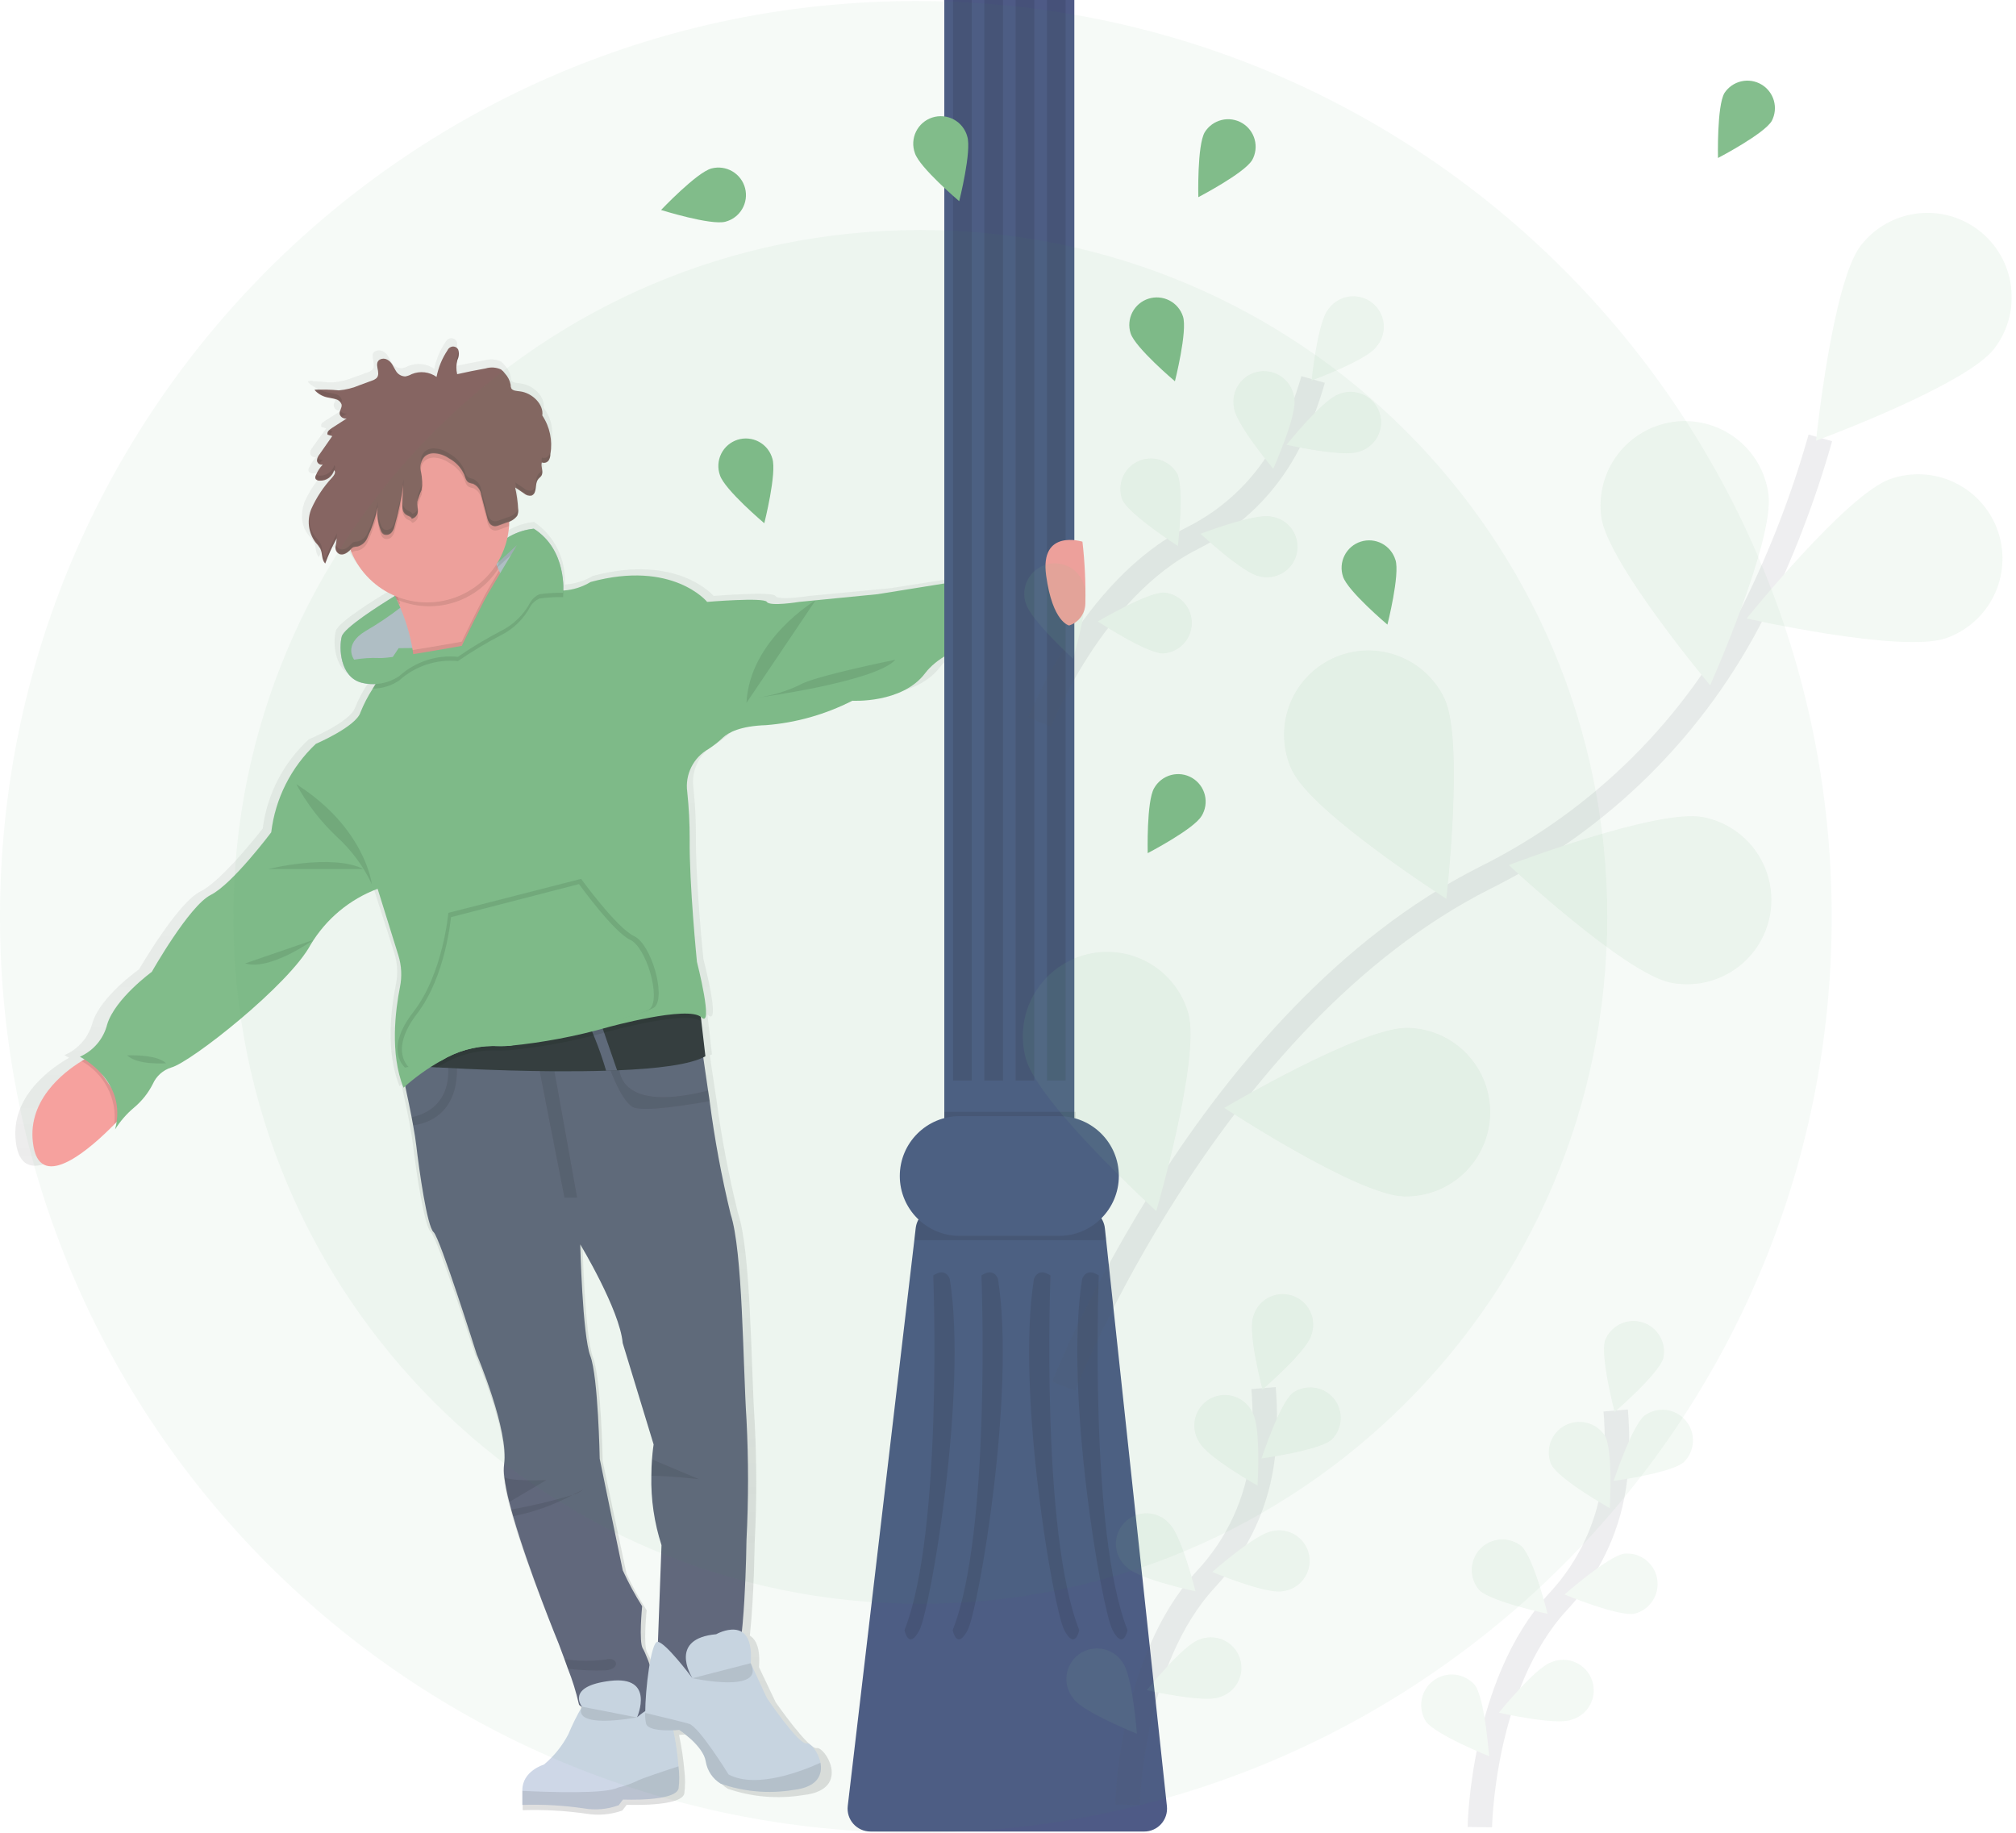 <svg width="165" height="150" viewBox="0 0 165 150" fill="none" xmlns="http://www.w3.org/2000/svg">
<g clip-path="url(#clip0_102_10)">
<path d="M83.101 46.541L72.859 48.141L67.611 48.641L66.211 48.775C66.211 48.775 63.711 49.175 63.468 48.775C63.225 48.375 58.409 48.775 58.409 48.775C58.409 48.775 55.483 45.288 48.532 47.13C47.83 47.546 47.039 47.788 46.225 47.838C46.224 47.824 46.224 47.81 46.225 47.796C46.28 46.804 46.078 45.815 45.637 44.925C45.197 44.035 44.533 43.274 43.711 42.717C43.017 42.788 42.343 42.995 41.729 43.324L41.673 43.355L41.511 43.455L41.49 43.479C41.562 43.163 41.61 42.841 41.636 42.518C41.633 42.396 41.638 42.275 41.65 42.154C41.93 42.076 42.175 41.904 42.344 41.668C42.413 41.528 42.443 41.372 42.431 41.216V41.047C42.43 41.035 42.43 41.023 42.431 41.011V41.022C42.39 40.453 42.307 39.888 42.181 39.331L42.935 39.831C43.019 39.904 43.119 39.958 43.227 39.989C43.334 40.02 43.447 40.027 43.558 40.01C43.627 39.985 43.689 39.945 43.74 39.892C43.791 39.839 43.828 39.775 43.85 39.705C43.984 39.34 43.886 38.905 44.174 38.605C44.241 38.534 44.326 38.476 44.384 38.405C44.462 38.303 44.5 38.175 44.49 38.046C44.49 37.971 44.485 37.897 44.473 37.823V37.838C44.423 37.65 44.415 37.453 44.45 37.262C44.55 37.301 44.661 37.306 44.764 37.277C44.868 37.247 44.96 37.185 45.026 37.1C45.129 36.938 45.18 36.748 45.172 36.556C45.189 36.232 45.203 35.899 45.195 35.568C45.196 35.562 45.196 35.555 45.195 35.549C45.225 34.762 44.975 33.99 44.49 33.371C44.63 32.471 43.656 31.499 42.568 31.376C42.301 31.347 41.968 31.331 41.853 31.133C41.813 31.038 41.795 30.936 41.801 30.833C41.731 30.483 41.562 30.161 41.315 29.904C41.224 29.78 41.114 29.671 40.991 29.58C40.58 29.393 40.116 29.361 39.684 29.489C38.874 29.632 38.07 29.791 37.27 29.966C37.174 29.579 37.179 29.174 37.287 28.79C37.361 28.598 37.406 28.395 37.421 28.19C37.424 28.125 37.417 28.06 37.4 27.998V28.023C37.389 27.991 37.376 27.96 37.362 27.929C37.323 27.859 37.268 27.799 37.2 27.756C37.133 27.712 37.056 27.686 36.977 27.679C36.873 27.676 36.771 27.703 36.683 27.756C36.594 27.809 36.523 27.886 36.477 27.979C36.019 28.645 35.702 29.397 35.545 30.189C35.24 29.976 34.886 29.843 34.517 29.802C34.147 29.76 33.773 29.811 33.429 29.951C33.255 30.044 33.068 30.109 32.874 30.143C32.712 30.143 32.553 30.101 32.413 30.021C32.273 29.941 32.156 29.826 32.074 29.687C31.853 29.358 31.755 28.966 31.328 28.749C31.232 28.7 31.127 28.675 31.02 28.675C30.913 28.675 30.808 28.7 30.713 28.749C30.663 28.775 30.619 28.811 30.583 28.854C30.548 28.898 30.521 28.948 30.506 29.002C30.507 28.992 30.507 28.983 30.506 28.973C30.503 29 30.503 29.027 30.506 29.054V29.131C30.491 29.502 30.749 29.983 30.456 30.275C30.339 30.373 30.202 30.446 30.056 30.489L29.01 30.864C28.451 31.096 27.861 31.241 27.259 31.295C26.711 31.314 26.159 31.195 25.617 31.207C25.591 31.194 25.567 31.179 25.544 31.162C25.423 31.168 25.303 31.182 25.185 31.204C25.196 31.219 25.209 31.233 25.223 31.246H25.185C25.46 31.552 25.823 31.765 26.225 31.857C26.473 31.919 26.734 31.938 26.975 32.015C27.09 32.039 27.198 32.093 27.288 32.17C27.377 32.247 27.446 32.346 27.487 32.457C27.491 32.634 27.449 32.809 27.364 32.965L27.354 32.95C27.329 33.018 27.317 33.09 27.318 33.163C27.313 33.196 27.313 33.23 27.318 33.263C27.36 33.384 27.445 33.486 27.556 33.549C27.667 33.612 27.798 33.633 27.924 33.607L26.688 34.386C26.596 34.441 26.51 34.505 26.431 34.578L26.396 34.568C26.36 34.602 26.332 34.644 26.314 34.69C26.295 34.736 26.286 34.785 26.288 34.834C26.284 34.872 26.288 34.91 26.302 34.946L26.702 35.059L25.616 36.559C25.549 36.646 25.491 36.74 25.443 36.838L25.432 36.819C25.407 36.88 25.393 36.945 25.393 37.011C25.389 37.044 25.389 37.078 25.393 37.111C25.402 37.165 25.423 37.216 25.454 37.261C25.485 37.306 25.525 37.345 25.572 37.373C25.618 37.401 25.671 37.419 25.725 37.426C25.779 37.433 25.834 37.427 25.887 37.411C25.648 37.65 25.456 37.93 25.32 38.239L25.303 38.228L25.286 38.268C25.259 38.328 25.245 38.394 25.246 38.46C25.238 38.511 25.248 38.562 25.275 38.606C25.323 38.657 25.384 38.696 25.451 38.719C25.518 38.743 25.59 38.749 25.66 38.739C25.927 38.746 26.189 38.665 26.406 38.509C26.622 38.353 26.782 38.13 26.86 37.874C27.037 38.066 26.846 38.295 26.679 38.493C25.965 39.235 25.38 40.091 24.949 41.026C24.823 41.346 24.746 41.683 24.722 42.026V42.078C24.673 42.715 24.874 43.347 25.283 43.839C25.432 43.992 25.566 44.159 25.683 44.339C25.898 44.739 25.775 45.252 26.11 45.591C26.379 44.872 26.706 44.175 27.086 43.507C27.079 43.688 27.052 43.867 27.005 44.041V44.026C27.005 44.072 26.99 44.117 26.986 44.16C26.984 44.193 26.984 44.227 26.986 44.26C26.977 44.376 27.005 44.492 27.066 44.59C27.127 44.689 27.218 44.766 27.326 44.81C27.499 44.841 27.677 44.823 27.841 44.757C28.004 44.692 28.145 44.581 28.249 44.439C28.281 44.52 28.315 44.607 28.349 44.689C29.064 46.28 30.357 47.541 31.966 48.216L31.997 48.279C30.697 49.048 27.683 50.918 27.487 51.635C27.235 52.55 27.325 54.954 29.132 55.445C29.522 55.551 29.927 55.594 30.332 55.572C30.255 55.693 30.18 55.815 30.107 55.936C29.696 56.557 29.346 57.215 29.061 57.903C28.696 59.081 25.282 60.503 25.282 60.503C23.199 62.413 21.86 65 21.503 67.803C21.503 67.803 18.21 72.082 16.382 72.974C14.554 73.866 11.382 79.333 11.382 79.333C11.382 79.333 8.243 81.533 7.577 83.683C7.423 84.275 7.134 84.824 6.734 85.288C6.334 85.751 5.833 86.116 5.27 86.355C5.27 86.355 5.42 86.428 5.655 86.574C5.58 86.614 5.501 86.661 5.412 86.714C3.921 87.605 0.628 90.033 1.356 93.827C2.064 97.479 6.193 93.927 8.199 91.937L8.38 91.756C8.349 91.96 8.306 92.163 8.253 92.363C8.688 91.685 9.228 91.08 9.853 90.571C10.524 90.03 11.075 89.355 11.472 88.589C11.619 88.269 11.832 87.984 12.097 87.752C12.362 87.52 12.673 87.346 13.01 87.243C14.655 86.828 23.01 80.41 24.837 77.081C26.157 74.953 28.152 73.328 30.504 72.466L32.265 77.971C32.533 78.811 32.58 79.707 32.402 80.571C32.017 82.447 31.535 86.071 32.702 88.892C32.702 88.892 32.755 88.842 32.854 88.759C33.016 89.474 33.217 90.414 33.402 91.338C33.447 91.565 33.489 91.791 33.529 92.015C33.646 92.643 33.744 93.233 33.8 93.705C34.043 95.729 34.715 100.363 35.263 100.839C35.811 101.315 38.915 110.939 38.915 110.939C38.915 110.939 41.658 117.239 41.233 120.033C41.194 120.375 41.2 120.72 41.25 121.061C41.344 121.756 41.484 122.444 41.669 123.12C41.722 123.32 41.777 123.531 41.838 123.743C41.888 123.925 41.938 124.112 41.996 124.298C43.325 128.806 45.865 134.832 45.865 134.832C45.865 134.832 46.076 135.38 46.351 136.112C46.442 136.355 46.543 136.625 46.642 136.9C47.029 137.848 47.339 138.826 47.571 139.824C47.571 139.895 47.671 139.974 47.834 140.055C47.398 140.778 47.013 141.531 46.68 142.307C46.161 143.272 45.457 144.125 44.608 144.817C44.608 144.817 42.778 145.336 42.778 146.932V148.15C44.505 148.096 46.234 148.19 47.945 148.433C48.946 148.606 49.974 148.519 50.932 148.18L51.297 147.707C51.297 147.707 55.731 147.899 56.007 146.798C56.088 146.19 56.092 145.575 56.018 144.966C55.934 143.965 55.786 142.97 55.576 141.988C55.868 141.977 56.068 141.957 56.068 141.957C56.068 141.957 58.092 143.265 58.307 144.557C58.372 144.937 58.518 145.299 58.737 145.617C58.955 145.934 59.24 146.201 59.572 146.398C61.545 147.075 63.655 147.254 65.714 146.919C67.829 146.694 68.224 145.619 68.032 144.66C67.856 143.783 67.179 143.007 66.857 143.07C66.188 143.204 63.489 139.325 63.489 139.325L62.118 136.442C62.241 134.904 61.88 134.175 61.372 133.867C61.72 130.625 61.766 126.278 61.766 126.278C61.94 122.972 61.94 119.658 61.766 116.352C61.461 111.652 61.461 102.445 60.42 99.352C59.654 96.267 59.059 93.143 58.639 89.993C58.593 89.701 58.547 89.417 58.505 89.122C58.359 88.175 58.222 87.248 58.095 86.379C58.155 86.35 58.216 86.321 58.27 86.291L57.946 83.439L57.9 83.045C57.911 83.056 57.927 83.064 57.938 83.074C59.038 84.083 57.573 78.497 57.573 78.497C57.573 78.497 56.914 72.073 56.958 68.377C56.962 67.062 56.892 65.749 56.748 64.442C56.655 63.739 56.779 63.025 57.102 62.394C57.425 61.763 57.932 61.245 58.557 60.909C58.993 60.633 59.403 60.317 59.78 59.965C60.243 59.544 61.254 59.004 63.432 58.941C65.973 58.745 68.452 58.057 70.732 56.917C70.732 56.917 74.942 57.155 76.885 54.658C78.828 52.161 83.713 51.569 83.713 51.569L83.101 46.541ZM7.789 88.712L7.249 87.955C7.449 88.192 7.63 88.445 7.789 88.712ZM53.765 119.635C53.734 120.02 53.712 120.471 53.708 120.981C53.664 122.93 53.955 124.872 54.567 126.723L54.262 134.71H54.237C53.98 134.683 53.737 135.498 53.553 136.572C53.4 136.128 53.21 135.698 52.986 135.286C52.621 134.752 52.926 131.786 52.926 131.786C52.309 130.834 51.759 129.84 51.281 128.812C51.162 128.276 49.328 119.598 49.328 119.598C49.328 119.598 49.207 112.824 48.536 111.098C47.865 109.372 47.683 101.884 47.683 101.884C47.683 101.884 51.036 107.291 51.283 110.026L53.903 118.407C53.903 118.407 53.819 118.862 53.765 119.635Z" fill="url(#paint0_linear_102_10)"/>
<path d="M61.096 126.052C61.096 126.052 60.996 135.561 59.996 136.852C58.996 138.143 53.756 136.912 53.756 136.912L54.141 126.461C53.547 124.626 53.266 122.704 53.31 120.775C53.31 120.275 53.335 119.814 53.363 119.443C53.419 118.674 53.496 118.22 53.496 118.22L50.964 109.92C50.728 107.209 47.491 101.846 47.491 101.846C47.491 101.846 47.667 109.264 48.315 110.97C48.963 112.676 49.084 119.39 49.084 119.39C49.084 119.39 50.851 127.99 50.968 128.517C51.431 129.533 51.962 130.516 52.558 131.46C52.558 131.46 52.264 134.403 52.618 134.933C52.972 135.463 54.442 139.585 54.088 140.35C53.734 141.115 47.378 140.05 47.378 139.466C47.153 138.477 46.852 137.508 46.478 136.566L46.197 135.786C45.931 135.057 45.726 134.519 45.726 134.519C45.726 134.519 43.274 128.549 41.991 124.083C41.938 123.891 41.891 123.714 41.837 123.535C41.78 123.324 41.725 123.118 41.675 122.916C41.499 122.246 41.365 121.565 41.275 120.878C41.227 120.541 41.221 120.199 41.258 119.86C41.669 117.092 39.02 110.852 39.02 110.852C39.02 110.852 36.02 101.314 35.487 100.843C34.954 100.372 34.309 95.782 34.074 93.779C34.021 93.31 33.926 92.727 33.812 92.105C33.773 91.884 33.731 91.659 33.689 91.432C33.33 89.577 32.889 87.657 32.889 87.657L39.489 83.3L56.856 81.416C56.856 81.416 57.342 85.14 57.95 89.239C57.992 89.523 58.037 89.815 58.08 90.102C58.483 93.221 59.057 96.315 59.799 99.371C60.799 102.433 60.799 111.557 61.099 116.211C61.266 119.489 61.265 122.774 61.096 126.052Z" fill="#63667E"/>
<path opacity="0.1" d="M44.012 86.858L46.198 98.016H47.236L45.16 86.469L44.012 86.858Z" fill="black"/>
<path opacity="0.1" d="M33.816 92.111C33.778 91.89 33.735 91.665 33.693 91.438C34.71 91.23 37.012 90.385 36.653 86.985H37.358C37.358 86.985 38.026 91.461 33.816 92.111Z" fill="black"/>
<path opacity="0.1" d="M58.087 90.113C56.768 90.356 52.647 91.064 51.787 90.599C50.759 90.04 49.742 87.008 49.742 87.008L50.684 86.86C50.684 86.86 49.853 91.307 57.959 89.253L58.087 90.113Z" fill="black"/>
<path d="M57.734 86.446C56.546 87.136 53.757 87.469 50.511 87.599C50.211 87.61 49.917 87.622 49.611 87.63C44.348 87.792 38.203 87.497 35.754 87.357C35.064 87.319 34.668 87.292 34.668 87.292L36.817 85.806L40.35 84.506L47.781 83.049L57.304 82.783L57.404 83.6L57.734 86.446Z" fill="#33363D"/>
<path d="M50.509 87.607C50.209 87.618 49.915 87.63 49.609 87.638C49.198 86.231 48.68 84.859 48.059 83.532L49.059 83.399L50.509 87.607Z" fill="#63667E"/>
<path d="M10.413 90.884C10.413 90.884 9.998 91.365 9.36 92.017C7.423 93.988 3.434 97.507 2.753 93.89C2.048 90.14 5.229 87.737 6.668 86.851C7.068 86.599 7.342 86.467 7.342 86.467L10.413 90.884Z" fill="#FFA2A2"/>
<path d="M46.089 48.519C46.089 48.519 43.838 47.106 43.417 47.239C42.996 47.372 43.417 49.263 43.417 49.263C42.875 50.299 42.016 51.136 40.966 51.651C39.763 52.282 38.598 52.983 37.477 53.751C36.61 53.666 35.734 53.764 34.907 54.038C34.079 54.311 33.318 54.755 32.672 55.34C32.221 55.644 31.71 55.848 31.173 55.939C30.637 56.031 30.087 56.007 29.56 55.87C27.814 55.384 27.728 53.002 27.97 52.096C28.162 51.385 31.07 49.539 32.326 48.771C32.672 48.56 32.893 48.431 32.893 48.431C32.893 48.431 38.548 48.239 39.824 45.831C40.218 45.085 40.805 44.459 41.524 44.017L41.556 44L41.718 43.9L41.77 43.871C42.365 43.545 43.018 43.341 43.692 43.271C46.45 45.03 46.089 48.519 46.089 48.519Z" fill="#CED7E7"/>
<path opacity="0.1" d="M46.089 48.519C46.089 48.519 43.838 47.106 43.417 47.239C42.996 47.372 43.417 49.263 43.417 49.263C42.875 50.299 42.016 51.136 40.966 51.651C39.763 52.282 38.598 52.983 37.477 53.751C36.61 53.666 35.734 53.764 34.907 54.038C34.079 54.311 33.318 54.755 32.672 55.34C32.221 55.644 31.71 55.848 31.173 55.939C30.637 56.031 30.087 56.007 29.56 55.87C27.814 55.384 27.728 53.002 27.97 52.096C28.162 51.385 31.07 49.539 32.326 48.771C32.672 48.56 32.893 48.431 32.893 48.431C32.893 48.431 38.548 48.239 39.824 45.831C40.218 45.085 40.805 44.459 41.524 44.017L41.556 44L41.718 43.9L41.77 43.871C42.365 43.545 43.018 43.341 43.692 43.271C46.45 45.03 46.089 48.519 46.089 48.519Z" fill="black"/>
<path opacity="0.1" d="M57.4 83.611C56.341 82.611 49.747 84.434 49.747 84.434C47.13 85.176 44.453 85.683 41.747 85.949C41.275 85.98 40.802 85.986 40.33 85.966C38.831 85.98 37.364 86.401 36.086 87.185L35.762 87.377C35.072 87.339 34.676 87.311 34.676 87.311L36.825 85.825L40.358 84.525L47.79 83.068L57.313 82.802L57.4 83.611Z" fill="black"/>
<path opacity="0.1" d="M9.359 92.015C9.47 90.984 9.273 89.943 8.795 89.022C8.316 88.102 7.576 87.344 6.668 86.843C7.068 86.591 7.342 86.459 7.342 86.459L10.419 90.88C10.419 90.88 9.997 91.364 9.359 92.015Z" fill="black"/>
<path d="M82.3 52.051C82.3 52.051 77.589 52.627 75.706 55.111C73.823 57.595 69.759 57.349 69.759 57.349C67.559 58.474 65.159 59.154 62.695 59.349C60.595 59.418 59.618 59.949 59.173 60.362C58.81 60.711 58.415 61.024 57.993 61.298C57.385 61.639 56.893 62.156 56.582 62.78C56.271 63.404 56.154 64.107 56.247 64.798C56.384 66.094 56.451 67.395 56.447 68.698C56.405 72.35 57.041 78.72 57.041 78.72C57.041 78.72 58.454 84.254 57.392 83.254C56.33 82.254 49.741 84.074 49.741 84.074C47.125 84.816 44.447 85.323 41.741 85.59C41.269 85.621 40.796 85.626 40.324 85.605C38.825 85.619 37.358 86.041 36.08 86.826C34.985 87.444 33.961 88.179 33.025 89.019C31.899 86.226 32.368 82.633 32.737 80.776C32.91 79.919 32.865 79.032 32.607 78.197L30.907 72.742C28.619 73.6 26.689 75.207 25.432 77.303C23.665 80.603 15.6 86.959 14.008 87.371C13.68 87.475 13.378 87.646 13.121 87.874C12.864 88.103 12.658 88.383 12.517 88.696C12.139 89.451 11.608 90.12 10.958 90.66C10.356 91.167 9.837 91.766 9.42 92.434C10.481 88.434 6.537 86.486 6.537 86.486C7.086 86.244 7.573 85.88 7.961 85.422C8.348 84.964 8.626 84.423 8.772 83.841C9.42 81.726 12.424 79.541 12.424 79.541C12.424 79.541 15.486 74.125 17.253 73.241C19.02 72.357 22.199 68.12 22.199 68.12C22.531 65.353 23.823 62.791 25.851 60.879C25.851 60.879 29.151 59.466 29.503 58.3C29.777 57.621 30.115 56.969 30.512 56.353C30.962 55.596 31.473 54.79 31.888 54.161C32.303 53.532 32.626 53.048 32.626 53.048L37.912 52.998L38.873 52.988L41.689 47.688C41.689 47.688 42.689 46.688 44.426 47.865C44.925 48.198 45.518 48.362 46.117 48.331C46.904 48.28 47.667 48.04 48.341 47.631C55.054 45.805 57.879 49.261 57.879 49.261C57.879 49.261 62.529 48.867 62.763 49.261C62.997 49.655 65.412 49.261 65.412 49.261L71.83 48.63L81.722 47.042L82.3 52.051Z" fill="#84BE8D"/>
<path d="M43.675 50.284L40.675 55.228C40.675 55.228 32.492 61.176 33.675 56.528C33.865 55.746 33.932 54.938 33.874 54.135C33.858 53.822 33.822 53.508 33.775 53.199C33.561 51.916 33.184 50.667 32.651 49.48C32.592 49.337 32.531 49.201 32.459 49.067C32.367 48.875 32.276 48.682 32.187 48.5C31.808 47.733 31.377 46.992 30.896 46.284C30.896 46.284 39.786 39.043 40.081 43.576C40.145 44.6 40.379 45.607 40.773 46.554L40.842 46.716C41.337 47.834 42.048 48.842 42.935 49.682C43.166 49.901 43.413 50.103 43.675 50.284Z" fill="#FFA2A2"/>
<path d="M31.783 54.877L33.167 58.996L38.797 59.909L42.027 56.356C42.027 56.356 43.882 53.707 43.999 53.648C44.189 52.793 44.326 51.928 44.41 51.057L44.756 49.627L42.578 48.898L39.516 52.223L38.264 52.992L36.874 53.33L32.259 54.676L31.783 54.877Z" fill="#84BE8D"/>
<path opacity="0.1" d="M46.086 48.872C45.435 48.856 44.784 48.895 44.139 48.989C43.842 49.124 43.591 49.342 43.416 49.617C42.874 50.654 42.015 51.49 40.965 52.006C39.762 52.637 38.597 53.338 37.476 54.106C36.609 54.021 35.733 54.118 34.905 54.392C34.077 54.666 33.316 55.109 32.67 55.695C32.026 56.127 31.268 56.359 30.492 56.36C30.942 55.603 31.453 54.798 31.868 54.168C33.768 53.961 37.786 53.224 37.786 53.224L37.892 53.005C38.265 52.236 39.527 49.639 39.992 48.855C40.535 47.94 42.233 45.081 42.292 44.991L40.623 46.517L41.514 44.368L41.546 44.351L41.708 44.251L41.76 44.222C42.355 43.896 43.008 43.692 43.682 43.622C44.442 44.15 45.062 44.856 45.485 45.679C45.909 46.502 46.124 47.416 46.111 48.341C46.112 48.519 46.103 48.697 46.084 48.874L46.086 48.872Z" fill="black"/>
<path opacity="0.1" d="M32.322 48.418L32.758 49.379C32.758 49.379 32.722 49.41 32.645 49.467C32.585 49.325 32.524 49.189 32.453 49.054C32.361 48.862 32.27 48.669 32.18 48.487C32.226 48.46 32.268 48.431 32.31 48.406L32.322 48.418Z" fill="black"/>
<path opacity="0.1" d="M42.94 49.675C42.41 50.354 41.737 50.909 40.968 51.299C39.765 51.929 38.6 52.63 37.48 53.399C36.23 53.275 34.972 53.531 33.87 54.133C33.852 53.82 33.816 53.506 33.77 53.197C35.66 52.905 37.788 52.515 37.788 52.515C37.788 52.515 39.446 49.072 39.995 48.143C40.188 47.831 40.504 47.288 40.844 46.709C41.34 47.827 42.052 48.835 42.94 49.675Z" fill="black"/>
<path d="M46.09 48.519C45.438 48.503 44.786 48.542 44.141 48.636C43.844 48.771 43.593 48.99 43.42 49.267C42.878 50.303 42.019 51.14 40.969 51.655C39.766 52.286 38.601 52.987 37.48 53.755C36.614 53.669 35.739 53.766 34.911 54.038C34.084 54.31 33.323 54.752 32.676 55.335C32.224 55.639 31.714 55.843 31.177 55.934C30.641 56.026 30.091 56.002 29.564 55.865C27.818 55.379 27.732 52.997 27.974 52.091C28.166 51.38 31.074 49.534 32.33 48.766L32.766 49.738C31.857 50.435 30.905 51.073 29.915 51.65C28.037 52.775 28.986 53.989 28.986 53.989C29.662 53.872 30.349 53.827 31.034 53.855C32.006 53.921 37.79 52.862 37.79 52.862C37.79 52.862 39.447 49.417 39.997 48.49C40.547 47.563 42.238 44.716 42.297 44.627L40.628 46.165L41.519 44.016L41.551 43.999L41.713 43.899L41.765 43.87C42.359 43.544 43.013 43.34 43.687 43.27C46.451 45.035 46.09 48.519 46.09 48.519Z" fill="#84BE8D"/>
<path opacity="0.1" d="M40.777 46.552C39.911 47.888 38.6 48.874 37.077 49.334C35.553 49.793 33.915 49.697 32.456 49.062C32.011 48.094 31.489 47.164 30.893 46.281C30.893 46.281 39.783 39.04 40.077 43.573C40.143 44.598 40.38 45.605 40.777 46.552Z" fill="black"/>
<path d="M41.682 42.554C41.682 42.722 41.677 42.889 41.666 43.054C41.54 44.812 40.73 46.451 39.409 47.618C38.088 48.785 36.361 49.387 34.601 49.294C32.841 49.202 31.187 48.422 29.996 47.123C28.804 45.824 28.171 44.109 28.23 42.347C28.29 40.585 29.039 38.917 30.316 37.702C31.593 36.487 33.296 35.821 35.058 35.849C36.821 35.876 38.502 36.593 39.741 37.847C40.98 39.101 41.677 40.791 41.682 42.554Z" fill="#FFA2A2"/>
<path opacity="0.1" d="M24.25 64.179C25.116 65.775 26.23 67.224 27.55 68.47C28.756 69.564 29.736 70.885 30.433 72.356C30.433 72.356 29.901 67.77 24.25 64.179Z" fill="black"/>
<path opacity="0.1" d="M21.951 71.127C21.951 71.127 27.141 69.827 29.751 71.127H21.951Z" fill="black"/>
<path opacity="0.1" d="M20.068 78.847L25.654 76.925C25.654 76.925 22.075 79.485 20.068 78.847Z" fill="black"/>
<path opacity="0.1" d="M10.412 86.373C10.412 86.373 12.826 86.255 13.591 87.021C13.591 87.021 11.237 87.198 10.412 86.373Z" fill="black"/>
<path opacity="0.1" d="M66.75 49.132C66.75 49.132 61.339 52.346 61.096 57.526L66.75 49.132Z" fill="black"/>
<path opacity="0.1" d="M73.288 53.993C73.288 53.993 66.575 55.348 65.457 56.053C64.341 56.586 63.15 56.943 61.926 57.112C61.926 57.112 71.639 55.819 73.288 53.993Z" fill="black"/>
<path opacity="0.1" d="M53.6 82.405C53.114 82.913 47.086 84.342 41.7 85.538C41.211 85.57 40.72 85.576 40.231 85.555C38.678 85.57 37.158 86.004 35.831 86.81C34.205 87.156 33.154 87.377 33.154 87.377C33.154 87.377 31.383 85.977 33.825 82.831C36.267 79.685 36.695 74.71 36.695 74.71L47.56 71.927C47.56 71.927 50.492 75.964 51.895 76.612C53.298 77.26 54.503 81.471 53.6 82.405Z" fill="black"/>
<path d="M53.216 82.546C52.743 83.046 46.933 84.43 41.739 85.593C41.268 85.624 40.795 85.629 40.322 85.608C38.823 85.622 37.356 86.044 36.078 86.829C34.51 87.163 33.494 87.375 33.494 87.375C33.494 87.375 31.787 86.02 34.142 82.954C36.497 79.888 36.909 75.063 36.909 75.063L47.389 72.356C47.389 72.356 50.215 76.278 51.567 76.908C52.919 77.538 54.081 81.642 53.216 82.546Z" fill="#84BE8D"/>
<path opacity="0.1" d="M44.707 121.136L41.681 122.928C41.505 122.258 41.372 121.577 41.281 120.89C41.717 121.258 44.707 121.136 44.707 121.136Z" fill="black"/>
<path opacity="0.1" d="M41.846 123.546C43.533 123.243 45.203 122.847 46.846 122.358C45.328 123.171 43.697 123.754 42.008 124.088C41.946 123.909 41.896 123.725 41.846 123.546Z" fill="black"/>
<path opacity="0.1" d="M47.737 121.905C47.475 122.116 47.171 122.268 46.846 122.351C47.387 122.097 47.737 121.905 47.737 121.905Z" fill="black"/>
<path opacity="0.1" d="M49.567 136.705C48.539 136.741 47.511 136.698 46.49 136.576L46.209 135.796C47.321 135.959 48.45 135.968 49.565 135.823C50.546 135.531 50.845 136.604 49.567 136.705Z" fill="black"/>
<path opacity="0.1" d="M57.222 121.064C57.08 121.044 54.793 120.787 53.322 120.78C53.322 120.28 53.347 119.819 53.375 119.448C54.389 119.873 57.07 121.01 57.222 121.064Z" fill="black"/>
<path d="M55.537 146.376C55.271 147.47 50.989 147.276 50.989 147.276L50.635 147.745C49.712 148.079 48.718 148.166 47.752 147.995C46.097 147.755 44.424 147.662 42.752 147.717V146.508C42.752 144.934 44.519 144.418 44.519 144.418C45.343 143.729 46.023 142.884 46.519 141.931C46.84 141.156 47.213 140.404 47.635 139.68C47.635 139.68 46.253 138.002 49.961 137.565C53.613 137.143 52.181 140.458 52.141 140.55C52.201 140.496 53.571 139.264 54.333 139.65C54.883 139.933 55.381 142.608 55.533 144.55C55.612 145.156 55.613 145.77 55.537 146.376Z" fill="#CED7E7"/>
<path opacity="0.1" d="M55.537 146.38C55.271 147.474 50.989 147.28 50.989 147.28L50.635 147.749C49.712 148.084 48.718 148.17 47.752 147.999C46.097 147.759 44.424 147.666 42.752 147.72V146.568C45.019 146.68 49.552 146.83 50.568 146.305C51.084 146.184 51.586 146.011 52.068 145.79C52.304 145.615 54.792 144.802 55.528 144.562C55.611 145.165 55.614 145.776 55.537 146.38Z" fill="black"/>
<path d="M64.914 146.498C62.924 146.824 60.885 146.646 58.982 145.981C58.659 145.783 58.382 145.518 58.172 145.203C57.961 144.888 57.821 144.531 57.761 144.157C57.555 142.877 55.597 141.583 55.597 141.583C55.597 141.583 53.184 141.818 52.889 141.11C52.818 140.81 52.79 140.501 52.808 140.193C52.808 138.293 53.282 134.311 53.831 134.369C54.479 134.44 56.474 137.085 56.674 137.35C56.499 137.066 54.762 134.103 58.617 133.75C58.617 133.75 61.766 131.969 61.443 136.12L62.768 138.975C62.768 138.975 65.374 142.819 66.02 142.685C66.329 142.622 66.981 143.39 67.153 144.259C67.338 145.208 66.95 146.274 64.914 146.498Z" fill="#CED7E7"/>
<path opacity="0.1" d="M41.682 42.554C41.682 42.722 41.676 42.889 41.665 43.054L41.503 43.116L40.871 43.347C40.764 43.395 40.65 43.422 40.534 43.428C40.443 43.424 40.355 43.4 40.276 43.357C40.196 43.314 40.127 43.253 40.075 43.18C39.984 43.041 39.919 42.886 39.883 42.724L39.404 40.884C39.382 40.688 39.31 40.5 39.196 40.339C39.082 40.177 38.928 40.047 38.751 39.961C38.631 39.936 38.513 39.903 38.399 39.861C38.143 39.74 38.09 39.461 37.999 39.213C37.739 38.637 37.296 38.164 36.738 37.867C36.362 37.604 35.916 37.461 35.458 37.456C35.212 37.46 34.975 37.546 34.784 37.699C34.384 38.039 34.438 38.499 34.484 38.983C34.59 39.472 34.602 39.976 34.519 40.469C34.378 40.77 34.265 41.084 34.181 41.405C34.15 41.668 34.237 41.935 34.221 42.199C34.217 42.341 34.165 42.477 34.075 42.586C33.984 42.695 33.859 42.77 33.721 42.799C33.696 42.637 33.463 42.588 33.308 42.499C33.163 42.389 33.053 42.241 32.99 42.071C32.927 41.9 32.914 41.716 32.953 41.538C32.98 41.015 33.005 40.49 33.03 39.967C32.874 41.137 32.633 42.293 32.309 43.427C32.268 43.624 32.177 43.807 32.043 43.957C31.964 44.036 31.863 44.089 31.754 44.11C31.645 44.13 31.532 44.118 31.43 44.074C31.311 43.999 31.223 43.884 31.182 43.75C30.937 43.141 30.854 42.479 30.939 41.828C30.757 42.694 30.476 43.537 30.101 44.338C30.033 44.515 29.924 44.673 29.783 44.8C29.642 44.927 29.474 45.018 29.291 45.067C29.168 45.071 29.047 45.092 28.93 45.127C28.883 45.15 28.84 45.181 28.805 45.218C28.413 44.304 28.23 43.314 28.269 42.32C28.307 41.326 28.566 40.353 29.026 39.472C29.487 38.59 30.138 37.822 30.931 37.223C31.725 36.624 32.642 36.209 33.617 36.007C34.59 35.806 35.597 35.824 36.563 36.06C37.53 36.295 38.431 36.743 39.203 37.37C39.976 37.997 40.599 38.788 41.028 39.685C41.456 40.582 41.681 41.564 41.684 42.558L41.682 42.554Z" fill="black"/>
<path d="M34.783 37.346C34.975 37.192 35.212 37.106 35.458 37.103C35.916 37.109 36.362 37.252 36.737 37.514C37.297 37.808 37.742 38.282 37.998 38.86C38.085 39.098 38.136 39.385 38.383 39.508C38.498 39.548 38.616 39.582 38.734 39.608C38.913 39.694 39.066 39.823 39.181 39.985C39.295 40.146 39.366 40.334 39.387 40.531L39.873 42.37C39.905 42.532 39.967 42.687 40.056 42.826C40.109 42.9 40.178 42.96 40.257 43.004C40.337 43.047 40.425 43.072 40.516 43.076C40.632 43.07 40.747 43.043 40.853 42.995L41.486 42.764C41.822 42.685 42.121 42.492 42.331 42.218C42.411 42.037 42.438 41.837 42.408 41.642C42.373 41.055 42.291 40.471 42.165 39.896L42.895 40.39C42.976 40.461 43.071 40.514 43.175 40.545C43.279 40.575 43.388 40.583 43.494 40.567C43.562 40.542 43.622 40.502 43.671 40.45C43.72 40.398 43.757 40.336 43.777 40.267C43.907 39.906 43.813 39.473 44.087 39.175C44.153 39.106 44.233 39.046 44.286 38.975C44.535 38.656 44.24 38.224 44.343 37.85C44.441 37.888 44.549 37.893 44.65 37.864C44.752 37.835 44.841 37.773 44.904 37.688C45.003 37.527 45.052 37.339 45.044 37.15C45.236 36.055 45 34.928 44.384 34.003C44.521 33.112 43.578 32.148 42.536 32.027C42.278 31.996 41.959 31.981 41.846 31.784C41.806 31.689 41.789 31.587 41.794 31.484C41.728 31.14 41.565 30.821 41.325 30.565C41.239 30.441 41.132 30.331 41.011 30.241C40.615 30.058 40.166 30.027 39.749 30.153C38.966 30.293 38.188 30.45 37.416 30.624C37.326 30.244 37.331 29.847 37.434 29.47C37.567 29.203 37.591 28.894 37.501 28.609C37.463 28.538 37.408 28.478 37.341 28.434C37.273 28.391 37.196 28.365 37.115 28.361C37.014 28.358 36.914 28.385 36.828 28.439C36.741 28.492 36.672 28.569 36.63 28.661C36.187 29.323 35.881 30.066 35.729 30.847C35.439 30.641 35.101 30.512 34.747 30.472C34.393 30.431 34.035 30.481 33.705 30.616C33.539 30.709 33.359 30.774 33.171 30.808C33.015 30.806 32.862 30.763 32.727 30.684C32.592 30.605 32.48 30.492 32.402 30.356C32.191 30.032 32.094 29.641 31.683 29.427C31.592 29.379 31.49 29.353 31.386 29.353C31.283 29.353 31.181 29.379 31.089 29.427C30.545 29.744 31.223 30.527 30.82 30.943C30.708 31.039 30.577 31.111 30.436 31.154L29.427 31.525C28.889 31.755 28.318 31.898 27.735 31.95C27.071 31.881 26.402 31.868 25.735 31.91C26 32.211 26.352 32.423 26.741 32.516C26.98 32.576 27.231 32.597 27.464 32.671C27.577 32.696 27.682 32.749 27.768 32.826C27.855 32.903 27.92 33 27.958 33.109C28.01 33.38 27.748 33.642 27.8 33.909C27.84 34.025 27.92 34.124 28.026 34.186C28.132 34.249 28.256 34.271 28.378 34.249L27.184 35.018C26.969 35.156 26.728 35.358 26.809 35.577L27.195 35.689L26.158 37.175C26.024 37.326 25.947 37.519 25.942 37.721C25.951 37.773 25.972 37.822 26.002 37.866C26.031 37.91 26.07 37.947 26.115 37.975C26.159 38.003 26.209 38.022 26.262 38.029C26.314 38.038 26.367 38.035 26.419 38.021C26.17 38.281 25.974 38.587 25.843 38.921C25.818 38.965 25.805 39.013 25.803 39.063C25.801 39.113 25.811 39.163 25.832 39.208C25.878 39.258 25.935 39.295 25.998 39.319C26.061 39.342 26.129 39.349 26.195 39.341C26.456 39.349 26.713 39.269 26.922 39.113C27.132 38.957 27.282 38.734 27.349 38.482C27.52 38.674 27.338 38.901 27.174 39.095C26.484 39.835 25.919 40.683 25.501 41.605C25.304 42.055 25.23 42.55 25.286 43.039C25.342 43.527 25.526 43.992 25.82 44.386C25.965 44.54 26.094 44.707 26.205 44.886C26.412 45.286 26.294 45.786 26.616 46.126C26.876 45.414 27.191 44.724 27.558 44.061C27.538 44.294 27.505 44.526 27.458 44.755C27.442 44.877 27.465 45.001 27.524 45.109C27.583 45.217 27.676 45.303 27.787 45.355C28.125 45.478 28.477 45.215 28.698 44.97C28.753 44.897 28.824 44.838 28.904 44.795C29.021 44.76 29.142 44.74 29.264 44.735C29.446 44.686 29.615 44.594 29.756 44.468C29.897 44.341 30.006 44.183 30.073 44.006C30.45 43.204 30.732 42.36 30.912 41.492C30.827 42.143 30.912 42.806 31.16 43.414C31.199 43.548 31.285 43.663 31.402 43.738C31.505 43.781 31.618 43.793 31.727 43.772C31.836 43.751 31.937 43.697 32.016 43.619C32.15 43.469 32.242 43.286 32.281 43.089C32.605 41.955 32.846 40.798 33.002 39.629L32.925 41.2C32.908 41.554 32.925 41.969 33.279 42.161C33.441 42.248 33.664 42.299 33.694 42.461C33.834 42.433 33.96 42.359 34.051 42.249C34.142 42.14 34.192 42.003 34.194 41.861C34.212 41.595 34.125 41.331 34.156 41.061C34.242 40.74 34.355 40.427 34.494 40.125C34.58 39.633 34.568 39.129 34.459 38.641C34.392 38.416 34.387 38.177 34.444 37.949C34.501 37.721 34.618 37.513 34.783 37.346Z" fill="#896363"/>
<path opacity="0.1" d="M64.914 146.497C62.924 146.823 60.885 146.645 58.982 145.98C58.659 145.782 58.382 145.516 58.172 145.202C57.961 144.887 57.821 144.53 57.761 144.156C57.555 142.876 55.597 141.582 55.597 141.582C55.597 141.582 53.184 141.817 52.889 141.109C52.818 140.809 52.79 140.5 52.808 140.192C53.699 140.406 55.755 140.892 56.391 141.078C57.218 141.313 59.629 145.228 59.629 145.228C61.953 146.451 65.799 144.882 67.149 144.267C67.338 145.208 66.95 146.275 64.914 146.497Z" fill="black"/>
<path opacity="0.1" d="M47.64 139.681C47.64 139.681 46.452 141.503 52.146 140.561L47.64 139.681Z" fill="black"/>
<path opacity="0.1" d="M56.674 137.349C56.674 137.349 62.679 138.654 61.441 136.121L56.674 137.349Z" fill="black"/>
<g opacity="0.1">
<path d="M27.841 33.587C27.808 33.672 27.797 33.764 27.81 33.854C27.822 33.906 27.844 33.954 27.875 33.997C27.906 34.04 27.946 34.076 27.991 34.104L28.391 33.842C28.284 33.86 28.174 33.845 28.076 33.8C27.978 33.754 27.896 33.68 27.841 33.587Z" fill="black"/>
<path d="M26.742 32.459C26.985 32.519 27.234 32.54 27.471 32.614C27.665 32.666 27.832 32.791 27.934 32.964C27.968 32.88 27.978 32.788 27.965 32.698C27.927 32.589 27.861 32.492 27.775 32.415C27.689 32.338 27.584 32.285 27.471 32.26C27.239 32.183 26.985 32.16 26.742 32.105C26.508 32.047 26.286 31.947 26.086 31.811C25.969 31.815 25.853 31.829 25.738 31.853C26.002 32.154 26.353 32.366 26.742 32.459Z" fill="black"/>
<path d="M27.584 43.646C27.216 44.309 26.9 44.999 26.64 45.711C26.316 45.375 26.44 44.867 26.229 44.471C26.118 44.292 25.989 44.124 25.844 43.971C25.516 43.569 25.327 43.072 25.304 42.554C25.25 43.192 25.444 43.826 25.844 44.325C25.989 44.478 26.118 44.646 26.229 44.825C26.436 45.225 26.32 45.725 26.64 46.065C26.884 45.4 27.176 44.752 27.514 44.129C27.556 43.972 27.579 43.809 27.584 43.646Z" fill="black"/>
<path d="M25.993 37.425C25.959 37.502 25.945 37.585 25.953 37.668C25.965 37.727 25.989 37.783 26.026 37.83C26.062 37.878 26.109 37.916 26.163 37.942C26.244 37.825 26.333 37.715 26.43 37.612C26.347 37.638 26.258 37.633 26.178 37.599C26.098 37.564 26.032 37.503 25.993 37.425Z" fill="black"/>
<path d="M37.373 29.854C37.381 29.703 37.405 29.554 37.444 29.408C37.546 29.174 37.584 28.916 37.553 28.662C37.526 28.792 37.48 28.925 37.444 29.047C37.372 29.31 37.348 29.583 37.373 29.854Z" fill="black"/>
<path d="M30.898 29.638C30.876 29.862 30.894 30.088 30.95 30.305C30.972 30.081 30.954 29.856 30.898 29.638Z" fill="black"/>
<path d="M27.367 38.067C27.294 38.316 27.142 38.535 26.934 38.69C26.726 38.845 26.472 38.928 26.213 38.926C26.092 38.936 25.972 38.901 25.877 38.826L25.86 38.864C25.836 38.908 25.823 38.956 25.821 39.006C25.819 39.056 25.828 39.105 25.849 39.151C25.895 39.2 25.952 39.237 26.015 39.26C26.079 39.282 26.147 39.289 26.214 39.281C26.442 39.278 26.665 39.215 26.862 39.098C26.975 38.958 27.091 38.819 27.204 38.683C27.263 38.614 27.317 38.541 27.366 38.464C27.37 38.451 27.373 38.437 27.376 38.424V38.434C27.416 38.382 27.437 38.317 27.435 38.251C27.433 38.185 27.409 38.122 27.367 38.072V38.067Z" fill="black"/>
<path d="M26.913 35.197C26.869 35.237 26.837 35.289 26.821 35.346C26.805 35.403 26.805 35.464 26.821 35.521L27.002 35.573L27.202 35.279L26.913 35.197Z" fill="black"/>
<path d="M44.295 38.571C44.233 38.64 44.166 38.704 44.095 38.763C43.821 39.063 43.916 39.492 43.786 39.855C43.765 39.923 43.728 39.986 43.679 40.038C43.63 40.09 43.57 40.13 43.503 40.155C43.396 40.171 43.287 40.163 43.183 40.132C43.08 40.102 42.984 40.049 42.903 39.978L42.174 39.484C42.203 39.618 42.23 39.755 42.255 39.884L42.903 40.322C42.984 40.394 43.079 40.447 43.183 40.478C43.287 40.509 43.396 40.517 43.503 40.501C43.57 40.476 43.63 40.435 43.679 40.383C43.728 40.332 43.764 40.269 43.786 40.201C43.916 39.84 43.821 39.407 44.095 39.109C44.161 39.038 44.241 38.98 44.295 38.909C44.345 38.831 44.378 38.744 44.392 38.653C44.406 38.561 44.401 38.468 44.376 38.379C44.364 38.448 44.337 38.514 44.295 38.571Z" fill="black"/>
<path d="M42.413 41.557C42.405 41.645 42.38 41.731 42.34 41.809C42.129 42.084 41.829 42.277 41.492 42.355L40.861 42.586C40.754 42.633 40.64 42.66 40.523 42.667C40.433 42.663 40.344 42.638 40.265 42.595C40.185 42.552 40.117 42.491 40.064 42.417C39.972 42.279 39.907 42.124 39.872 41.961L39.391 40.122C39.369 39.926 39.298 39.738 39.184 39.577C39.07 39.415 38.916 39.285 38.738 39.199C38.619 39.173 38.501 39.14 38.386 39.099C38.13 38.976 38.077 38.699 38.001 38.451C37.742 37.875 37.298 37.401 36.74 37.105C36.364 36.843 35.918 36.7 35.46 36.694C35.215 36.698 34.977 36.783 34.786 36.937C34.651 37.062 34.551 37.22 34.494 37.395C34.437 37.57 34.426 37.757 34.462 37.937C34.469 37.813 34.501 37.691 34.557 37.58C34.612 37.468 34.691 37.369 34.786 37.289C34.978 37.137 35.215 37.052 35.46 37.046C35.918 37.054 36.363 37.197 36.74 37.457C37.299 37.752 37.743 38.226 38.001 38.803C38.082 39.041 38.139 39.326 38.386 39.451C38.501 39.492 38.619 39.525 38.738 39.551C38.916 39.637 39.07 39.767 39.184 39.928C39.298 40.09 39.369 40.278 39.391 40.474L39.872 42.312C39.907 42.475 39.972 42.63 40.064 42.768C40.116 42.843 40.185 42.904 40.264 42.948C40.344 42.992 40.432 43.016 40.523 43.02C40.639 43.013 40.754 42.985 40.861 42.939L41.488 42.712C41.825 42.634 42.125 42.441 42.336 42.166C42.417 41.986 42.445 41.786 42.417 41.59C42.419 41.581 42.419 41.572 42.417 41.562L42.413 41.557Z" fill="black"/>
<path d="M45.052 36.746C45.06 36.936 45.012 37.123 44.912 37.284C44.849 37.369 44.76 37.431 44.659 37.46C44.557 37.49 44.449 37.485 44.351 37.446C44.323 37.573 44.323 37.705 44.351 37.831V37.804C44.449 37.843 44.557 37.848 44.659 37.818C44.76 37.789 44.849 37.727 44.912 37.642C45.011 37.481 45.06 37.294 45.052 37.104C45.069 36.791 45.083 36.47 45.075 36.153C45.073 36.346 45.062 36.558 45.052 36.746Z" fill="black"/>
<path d="M30.938 41.072C30.758 41.94 30.476 42.784 30.1 43.586C30.031 43.764 29.922 43.922 29.78 44.049C29.638 44.176 29.469 44.267 29.285 44.315C29.163 44.32 29.042 44.34 28.925 44.375C28.846 44.419 28.778 44.478 28.725 44.55C28.504 44.8 28.149 45.063 27.814 44.935C27.735 44.904 27.665 44.853 27.611 44.788C27.556 44.722 27.52 44.644 27.505 44.56C27.505 44.606 27.49 44.651 27.486 44.694C27.469 44.816 27.492 44.939 27.552 45.046C27.611 45.153 27.703 45.238 27.815 45.288C28.153 45.413 28.505 45.148 28.726 44.903C28.78 44.833 28.848 44.774 28.926 44.73C29.042 44.694 29.163 44.673 29.285 44.67C29.469 44.622 29.638 44.531 29.78 44.404C29.922 44.277 30.031 44.119 30.1 43.941C30.46 43.18 30.73 42.38 30.906 41.556C30.906 41.394 30.916 41.233 30.938 41.072Z" fill="black"/>
<path d="M33.031 39.215C32.875 40.385 32.634 41.541 32.31 42.675C32.27 42.873 32.178 43.056 32.043 43.205C31.964 43.284 31.864 43.337 31.755 43.358C31.645 43.38 31.532 43.368 31.43 43.324C31.313 43.249 31.227 43.134 31.187 43C31.028 42.601 30.937 42.178 30.918 41.748C30.894 42.295 30.987 42.841 31.193 43.348C31.233 43.482 31.319 43.596 31.436 43.672C31.538 43.715 31.651 43.726 31.76 43.705C31.869 43.684 31.97 43.631 32.049 43.553C32.184 43.404 32.276 43.221 32.316 43.023C32.625 41.944 32.859 40.846 33.016 39.734L33.031 39.215Z" fill="black"/>
<path d="M34.518 39.714C34.379 40.016 34.266 40.329 34.181 40.65C34.169 40.756 34.169 40.862 34.181 40.967C34.271 40.66 34.381 40.359 34.511 40.067C34.572 39.844 34.593 39.612 34.571 39.381C34.565 39.494 34.547 39.605 34.518 39.714Z" fill="black"/>
<path d="M33.723 42.049C33.696 41.891 33.467 41.839 33.309 41.749C33.199 41.678 33.109 41.581 33.048 41.466C32.987 41.351 32.956 41.223 32.958 41.092V41.136C32.941 41.49 32.958 41.905 33.312 42.097C33.469 42.184 33.697 42.234 33.727 42.397C33.865 42.369 33.991 42.294 34.081 42.185C34.172 42.076 34.224 41.939 34.227 41.797C34.231 41.706 34.227 41.615 34.217 41.524C34.202 41.654 34.147 41.775 34.058 41.87C33.97 41.965 33.853 42.029 33.725 42.053L33.723 42.049Z" fill="black"/>
</g>
<path d="M93.638 149.897H71.246C70.981 149.898 70.72 149.842 70.478 149.734C70.237 149.626 70.021 149.469 69.845 149.271C69.669 149.073 69.537 148.841 69.457 148.589C69.378 148.336 69.353 148.07 69.384 147.807L74.835 101.482L74.948 100.504C75.002 100.048 75.221 99.628 75.564 99.323C75.908 99.018 76.351 98.85 76.81 98.851H88.566C89.028 98.851 89.474 99.022 89.818 99.331C90.162 99.639 90.379 100.065 90.428 100.524L90.528 101.453L95.506 147.827C95.534 148.088 95.507 148.352 95.426 148.602C95.345 148.852 95.212 149.083 95.037 149.278C94.861 149.473 94.647 149.63 94.406 149.737C94.167 149.844 93.907 149.899 93.644 149.899L93.638 149.897Z" fill="#4E5A86"/>
<path opacity="0.1" d="M76.383 104.387C76.383 104.387 77.206 125.402 74.029 133.412C74.029 133.412 74.359 135.119 75.253 133.412C76.147 131.705 79.209 113.924 77.737 104.683C77.737 104.68 77.435 103.68 76.383 104.387Z" fill="black"/>
<path opacity="0.1" d="M80.327 104.387C80.327 104.387 81.149 125.402 77.973 133.412C77.973 133.412 78.303 135.119 79.197 133.412C80.091 131.705 83.153 113.924 81.681 104.683C81.681 104.68 81.387 103.68 80.327 104.387Z" fill="black"/>
<path opacity="0.1" d="M89.929 104.387C89.929 104.387 89.104 125.402 92.283 133.412C92.283 133.412 91.95 135.119 91.056 133.412C90.162 131.705 87.096 113.923 88.567 104.681C88.567 104.681 88.864 103.68 89.929 104.387Z" fill="black"/>
<path opacity="0.1" d="M85.978 104.387C85.978 104.387 85.153 125.402 88.332 133.412C88.332 133.412 87.999 135.119 87.105 133.412C86.211 131.705 83.151 113.923 84.622 104.681C84.624 104.68 84.917 103.68 85.978 104.387Z" fill="black"/>
<path d="M87.929 0H77.287V92.848H87.929V0Z" fill="#4E5A86"/>
<path opacity="0.1" d="M90.524 101.453C90.404 101.485 90.281 101.501 90.157 101.501H75.057C74.983 101.501 74.909 101.496 74.836 101.484L74.949 100.506C75.003 100.05 75.222 99.63 75.565 99.325C75.909 99.02 76.352 98.852 76.811 98.853H88.567C89.029 98.853 89.475 99.024 89.819 99.332C90.162 99.641 90.38 100.066 90.429 100.526L90.524 101.453Z" fill="black"/>
<path opacity="0.1" d="M88.038 90.994H77.287V92.849H88.038V90.994Z" fill="black"/>
<path d="M86.671 91.347H78.546C75.839 91.347 73.644 93.541 73.644 96.248C73.644 98.954 75.839 101.148 78.546 101.148H86.671C89.377 101.148 91.572 98.954 91.572 96.248C91.572 93.541 89.377 91.347 86.671 91.347Z" fill="#4E5A86"/>
<path opacity="0.1" d="M79.532 0H78.002V88.434H79.532V0Z" fill="black"/>
<path opacity="0.1" d="M82.093 0H80.562V88.434H82.093V0Z" fill="black"/>
<path opacity="0.1" d="M84.653 0H83.123V88.434H84.653V0Z" fill="black"/>
<path opacity="0.1" d="M87.216 0H85.686V88.434H87.216V0Z" fill="black"/>
<path d="M88.593 44.332C88.593 44.332 85.093 43.242 85.621 47.098C86.149 50.954 87.505 51.191 87.505 51.191C87.887 51.07 88.22 50.831 88.458 50.509C88.696 50.186 88.826 49.797 88.83 49.396C88.866 47.705 88.787 46.013 88.593 44.332Z" fill="#FFA2A2"/>
<g opacity="0.1">
<path d="M87.057 113.446C87.057 113.446 98.894 83.267 121.524 71.852C131.048 67.126 138.782 59.436 143.562 49.939C145.797 45.414 147.613 40.695 148.987 35.839" stroke="#535461" stroke-width="2" stroke-miterlimit="10"/>
<path d="M163.204 28.555C160.867 31.567 148.637 36.065 148.637 36.065C148.637 36.065 149.963 23.101 152.3 20.091C153.422 18.646 155.073 17.705 156.888 17.477C158.704 17.248 160.536 17.751 161.982 18.873C163.427 19.995 164.368 21.646 164.596 23.462C164.824 25.277 164.322 27.11 163.2 28.555H163.204Z" fill="#84BE8D"/>
<path d="M159.267 52.232C155.667 53.489 142.957 50.618 142.957 50.618C142.957 50.618 151.117 40.459 154.715 39.202C156.443 38.598 158.34 38.706 159.989 39.501C161.638 40.296 162.903 41.714 163.507 43.441C164.11 45.169 164.003 47.067 163.208 48.715C162.413 50.364 160.995 51.629 159.267 52.233V52.232Z" fill="#84BE8D"/>
<path d="M136.749 80.424C133.006 79.695 123.486 70.798 123.486 70.798C123.486 70.798 135.66 66.146 139.4 66.879C141.197 67.23 142.78 68.281 143.802 69.799C144.823 71.318 145.2 73.18 144.849 74.977C144.498 76.773 143.447 78.356 141.928 79.378C140.41 80.4 138.548 80.776 136.751 80.425L136.749 80.424Z" fill="#84BE8D"/>
<path d="M114.905 97.92C111.095 97.832 100.205 90.673 100.205 90.673C100.205 90.673 111.415 84.034 115.227 84.12C117.057 84.163 118.795 84.931 120.059 86.255C121.322 87.58 122.008 89.352 121.965 91.182C121.922 93.012 121.154 94.75 119.83 96.014C118.505 97.277 116.733 97.963 114.903 97.92H114.905Z" fill="#84BE8D"/>
<path d="M131.063 42.329C131.593 46.103 139.969 56.086 139.969 56.086C139.969 56.086 145.269 44.18 144.735 40.404C144.609 39.507 144.307 38.643 143.847 37.862C143.387 37.081 142.777 36.398 142.053 35.853C141.329 35.308 140.505 34.91 139.627 34.683C138.75 34.457 137.836 34.405 136.938 34.531C136.041 34.658 135.177 34.959 134.396 35.42C133.615 35.88 132.932 36.489 132.387 37.213C131.842 37.937 131.444 38.762 131.218 39.639C130.991 40.517 130.939 41.431 131.065 42.328L131.063 42.329Z" fill="#84BE8D"/>
<path d="M105.775 63.097C107.411 66.544 118.375 73.561 118.375 73.561C118.375 73.561 119.866 60.615 118.228 57.173C117.442 55.52 116.032 54.246 114.307 53.632C112.583 53.019 110.685 53.115 109.032 53.901C107.378 54.686 106.105 56.097 105.491 57.821C104.878 59.546 104.974 61.443 105.76 63.097H105.775Z" fill="#84BE8D"/>
<path d="M83.971 86.671C85.002 90.34 94.635 99.117 94.635 99.117C94.635 99.117 98.287 86.609 97.261 82.94C96.766 81.177 95.591 79.684 93.995 78.787C92.399 77.891 90.512 77.665 88.749 78.16C86.987 78.655 85.493 79.83 84.597 81.426C83.701 83.022 83.475 84.909 83.97 86.672L83.971 86.671Z" fill="#84BE8D"/>
</g>
<g opacity="0.1">
<path d="M85.096 59.093C85.096 59.093 89.373 48.193 97.548 44.067C100.988 42.359 103.782 39.582 105.51 36.151C106.318 34.517 106.974 32.812 107.471 31.057" stroke="#535461" stroke-width="2" stroke-miterlimit="10"/>
<path d="M112.611 28.429C111.765 29.517 107.348 31.141 107.348 31.141C107.348 31.141 107.827 26.458 108.672 25.374C108.861 25.086 109.108 24.84 109.397 24.652C109.686 24.465 110.01 24.338 110.351 24.282C110.691 24.225 111.039 24.24 111.373 24.324C111.707 24.409 112.02 24.561 112.292 24.773C112.565 24.984 112.791 25.249 112.956 25.552C113.12 25.854 113.221 26.188 113.251 26.531C113.281 26.875 113.239 27.221 113.129 27.547C113.019 27.874 112.842 28.174 112.611 28.429Z" fill="#84BE8D"/>
<path d="M111.185 36.981C109.885 37.434 105.293 36.404 105.293 36.404C105.293 36.404 108.24 32.732 109.54 32.275C109.855 32.138 110.196 32.067 110.54 32.067C110.884 32.068 111.224 32.139 111.539 32.277C111.854 32.414 112.138 32.616 112.371 32.868C112.605 33.12 112.784 33.418 112.898 33.743C113.011 34.067 113.057 34.412 113.031 34.755C113.005 35.098 112.909 35.432 112.748 35.736C112.587 36.04 112.365 36.308 112.096 36.522C111.827 36.736 111.517 36.893 111.185 36.982V36.981Z" fill="#84BE8D"/>
<path d="M103.048 47.165C101.703 46.899 98.258 43.684 98.258 43.684C98.258 43.684 102.658 42.004 104.006 42.27C104.346 42.312 104.675 42.424 104.97 42.599C105.266 42.773 105.522 43.007 105.724 43.285C105.925 43.563 106.067 43.879 106.141 44.214C106.214 44.55 106.218 44.896 106.152 45.233C106.086 45.57 105.951 45.889 105.756 46.172C105.561 46.454 105.31 46.694 105.019 46.875C104.727 47.056 104.401 47.175 104.062 47.225C103.722 47.275 103.376 47.254 103.045 47.164L103.048 47.165Z" fill="#84BE8D"/>
<path d="M95.159 53.481C93.783 53.449 89.85 50.863 89.85 50.863C89.85 50.863 93.898 48.463 95.274 48.495C95.904 48.553 96.49 48.849 96.911 49.322C97.333 49.795 97.559 50.41 97.544 51.044C97.529 51.677 97.274 52.281 96.831 52.734C96.388 53.187 95.79 53.454 95.157 53.482L95.159 53.481Z" fill="#84BE8D"/>
<path d="M100.992 33.396C101.184 34.759 104.209 38.367 104.209 38.367C104.209 38.367 106.131 34.067 105.939 32.7C105.916 32.358 105.822 32.024 105.664 31.72C105.505 31.415 105.286 31.146 105.019 30.93C104.753 30.714 104.445 30.555 104.114 30.464C103.783 30.372 103.437 30.349 103.097 30.397C102.758 30.445 102.431 30.562 102.139 30.741C101.846 30.921 101.594 31.158 101.397 31.439C101.2 31.721 101.063 32.039 100.995 32.376C100.927 32.712 100.929 33.059 101 33.394L100.992 33.396Z" fill="#84BE8D"/>
<path d="M91.851 40.905C92.443 42.149 96.408 44.686 96.408 44.686C96.408 44.686 96.946 40.01 96.355 38.765C96.039 38.223 95.532 37.819 94.933 37.633C94.333 37.448 93.686 37.494 93.12 37.764C92.553 38.033 92.109 38.506 91.874 39.088C91.64 39.669 91.633 40.318 91.855 40.905H91.851Z" fill="#84BE8D"/>
<path d="M83.982 49.42C84.355 50.745 87.826 53.92 87.826 53.92C87.826 53.92 89.16 49.401 88.776 48.075C88.704 47.742 88.564 47.427 88.366 47.149C88.168 46.872 87.915 46.638 87.623 46.462C87.331 46.286 87.006 46.172 86.668 46.126C86.33 46.08 85.986 46.104 85.658 46.196C85.329 46.288 85.023 46.446 84.758 46.66C84.493 46.875 84.275 47.142 84.117 47.444C83.959 47.746 83.864 48.077 83.839 48.417C83.814 48.757 83.858 49.099 83.97 49.421L83.982 49.42Z" fill="#84BE8D"/>
</g>
<g opacity="0.1">
<path d="M121.117 149.537C121.117 149.537 121.298 137.827 127.508 131.099C130.132 128.296 131.775 124.716 132.191 120.899C132.374 119.085 132.39 117.257 132.239 115.44" stroke="#535461" stroke-width="2" stroke-miterlimit="10"/>
<path d="M136.128 111.176C135.718 112.485 132.151 115.56 132.151 115.56C132.151 115.56 130.959 111.004 131.369 109.689C131.602 109.104 132.048 108.629 132.616 108.359C133.185 108.088 133.834 108.042 134.435 108.229C135.036 108.416 135.544 108.824 135.858 109.369C136.172 109.915 136.268 110.559 136.128 111.173V111.176Z" fill="#84BE8D"/>
<path d="M137.792 119.684C136.733 120.565 132.07 121.204 132.07 121.204C132.07 121.204 133.543 116.733 134.602 115.851C135.116 115.482 135.75 115.321 136.377 115.401C137.005 115.481 137.578 115.795 137.983 116.281C138.388 116.767 138.593 117.389 138.558 118.02C138.523 118.651 138.249 119.246 137.793 119.684H137.792Z" fill="#84BE8D"/>
<path d="M133.756 132.074C132.397 132.301 128.049 130.498 128.049 130.498C128.049 130.498 131.578 127.382 132.935 127.155C133.564 127.096 134.192 127.277 134.693 127.663C135.194 128.048 135.53 128.609 135.634 129.232C135.738 129.856 135.602 130.495 135.254 131.022C134.905 131.55 134.37 131.925 133.756 132.074Z" fill="#84BE8D"/>
<path d="M128.566 140.762C127.266 141.214 122.674 140.172 122.674 140.172C122.674 140.172 125.634 136.514 126.933 136.053C127.249 135.914 127.59 135.842 127.936 135.842C128.281 135.841 128.622 135.912 128.939 136.05C129.255 136.189 129.54 136.391 129.774 136.644C130.009 136.898 130.188 137.197 130.301 137.523C130.414 137.849 130.458 138.195 130.431 138.54C130.404 138.884 130.305 139.219 130.142 139.523C129.979 139.827 129.755 140.094 129.483 140.308C129.212 140.521 128.9 140.676 128.566 140.762Z" fill="#84BE8D"/>
<path d="M126.994 119.904C127.651 121.118 131.75 123.431 131.75 123.431C131.75 123.431 132.032 118.731 131.365 117.521C131.024 116.99 130.494 116.607 129.882 116.45C129.271 116.294 128.622 116.374 128.068 116.676C127.513 116.977 127.093 117.478 126.892 118.076C126.691 118.675 126.724 119.328 126.984 119.903L126.994 119.904Z" fill="#84BE8D"/>
<path d="M121.068 130.137C122.058 131.098 126.662 132.08 126.662 132.08C126.662 132.08 125.528 127.513 124.536 126.554C124.05 126.158 123.433 125.959 122.808 125.997C122.182 126.034 121.593 126.305 121.158 126.756C120.723 127.207 120.473 127.805 120.458 128.432C120.443 129.058 120.663 129.667 121.076 130.139L121.068 130.137Z" fill="#84BE8D"/>
<path d="M116.687 140.874C117.497 141.985 121.877 143.734 121.877 143.734C121.877 143.734 121.529 139.034 120.723 137.927C120.314 137.446 119.738 137.137 119.11 137.063C118.483 136.99 117.851 137.156 117.341 137.53C116.831 137.903 116.482 138.455 116.363 139.076C116.244 139.696 116.365 140.339 116.7 140.874H116.687Z" fill="#84BE8D"/>
</g>
<g opacity="0.1">
<path d="M92.293 147.699C92.293 147.699 92.474 135.987 98.684 129.259C101.308 126.456 102.952 122.876 103.367 119.059C103.55 117.245 103.566 115.419 103.415 113.602" stroke="#535461" stroke-width="2" stroke-miterlimit="10"/>
<path d="M107.304 109.334C106.894 110.649 103.327 113.721 103.327 113.721C103.327 113.721 102.135 109.167 102.545 107.853C102.622 107.517 102.767 107.201 102.972 106.924C103.177 106.648 103.437 106.416 103.735 106.244C104.034 106.073 104.365 105.965 104.707 105.927C105.049 105.889 105.396 105.922 105.725 106.025C106.054 106.127 106.358 106.296 106.618 106.522C106.878 106.747 107.089 107.024 107.238 107.335C107.386 107.646 107.469 107.984 107.48 108.328C107.492 108.672 107.432 109.015 107.305 109.335L107.304 109.334Z" fill="#84BE8D"/>
<path d="M108.973 117.841C107.914 118.724 103.25 119.362 103.25 119.362C103.25 119.362 104.723 114.891 105.782 114.01C106.295 113.644 106.928 113.486 107.554 113.567C108.179 113.647 108.751 113.961 109.154 114.446C109.558 114.93 109.763 115.549 109.73 116.179C109.696 116.809 109.426 117.402 108.973 117.841Z" fill="#84BE8D"/>
<path d="M104.922 130.235C103.563 130.46 99.215 128.657 99.215 128.657C99.215 128.657 102.744 125.541 104.101 125.316C104.435 125.235 104.782 125.224 105.12 125.284C105.458 125.343 105.781 125.471 106.067 125.66C106.354 125.85 106.598 126.096 106.785 126.384C106.972 126.672 107.098 126.996 107.155 127.335C107.211 127.673 107.197 128.02 107.114 128.353C107.03 128.686 106.879 128.999 106.67 129.271C106.46 129.543 106.197 129.769 105.896 129.935C105.596 130.101 105.264 130.203 104.922 130.235Z" fill="#84BE8D"/>
<path d="M99.749 138.919C98.449 139.372 93.857 138.329 93.857 138.329C93.857 138.329 96.81 134.664 98.109 134.208C98.425 134.071 98.765 134.001 99.109 134.002C99.453 134.003 99.793 134.074 100.108 134.213C100.423 134.351 100.706 134.552 100.939 134.805C101.172 135.057 101.351 135.355 101.464 135.68C101.577 136.004 101.622 136.349 101.596 136.692C101.57 137.035 101.474 137.368 101.313 137.672C101.152 137.976 100.93 138.243 100.661 138.458C100.392 138.672 100.082 138.828 99.749 138.917V138.919Z" fill="#84BE8D"/>
<path d="M98.171 118.061C98.829 119.275 102.927 121.589 102.927 121.589C102.927 121.589 103.21 116.889 102.542 115.679C102.405 115.36 102.202 115.073 101.947 114.836C101.692 114.599 101.391 114.419 101.062 114.305C100.734 114.191 100.385 114.148 100.038 114.177C99.692 114.205 99.355 114.306 99.05 114.473C98.745 114.639 98.477 114.867 98.265 115.143C98.053 115.418 97.901 115.735 97.818 116.073C97.735 116.41 97.724 116.762 97.784 117.104C97.845 117.446 97.976 117.772 98.17 118.061H98.171Z" fill="#84BE8D"/>
<path d="M92.249 128.294C93.239 129.255 97.843 130.237 97.843 130.237C97.843 130.237 96.709 125.668 95.717 124.711C95.49 124.449 95.21 124.238 94.897 124.09C94.583 123.942 94.242 123.861 93.896 123.852C93.549 123.843 93.204 123.906 92.883 124.037C92.563 124.169 92.273 124.365 92.032 124.614C91.791 124.864 91.605 125.161 91.484 125.486C91.365 125.811 91.314 126.158 91.335 126.504C91.356 126.85 91.449 127.188 91.608 127.496C91.766 127.804 91.988 128.076 92.257 128.294H92.249Z" fill="#84BE8D"/>
<path d="M87.859 139.032C88.669 140.143 93.049 141.892 93.049 141.892C93.049 141.892 92.701 137.192 91.896 136.085C91.713 135.794 91.473 135.543 91.189 135.349C90.906 135.155 90.585 135.022 90.248 134.957C89.91 134.893 89.563 134.898 89.228 134.974C88.893 135.049 88.577 135.193 88.3 135.396C88.023 135.599 87.79 135.857 87.618 136.154C87.445 136.45 87.335 136.78 87.294 137.121C87.254 137.462 87.285 137.808 87.385 138.137C87.484 138.465 87.65 138.77 87.873 139.032H87.859Z" fill="#84BE8D"/>
</g>
<path d="M79.163 11.159C79.548 12.343 78.506 16.464 78.506 16.464C78.506 16.464 75.261 13.721 74.88 12.531C74.777 12.246 74.731 11.944 74.747 11.641C74.763 11.339 74.84 11.042 74.973 10.77C75.106 10.498 75.293 10.256 75.522 10.057C75.751 9.859 76.018 9.709 76.307 9.617C76.595 9.524 76.899 9.491 77.201 9.518C77.503 9.546 77.796 9.634 78.062 9.778C78.329 9.921 78.564 10.117 78.753 10.354C78.942 10.591 79.082 10.863 79.163 11.155V11.159Z" fill="#84BE8D"/>
<path d="M63.211 37.519C63.596 38.703 62.554 42.824 62.554 42.824C62.554 42.824 59.306 40.081 58.925 38.897C58.823 38.613 58.779 38.311 58.797 38.009C58.814 37.708 58.892 37.413 59.025 37.142C59.159 36.871 59.345 36.629 59.574 36.432C59.803 36.235 60.069 36.085 60.357 35.993C60.644 35.901 60.947 35.867 61.248 35.895C61.549 35.922 61.842 36.009 62.108 36.152C62.374 36.294 62.609 36.489 62.799 36.724C62.988 36.96 63.128 37.231 63.211 37.521V37.519Z" fill="#84BE8D"/>
<path d="M96.821 25.9C97.206 27.084 96.162 31.205 96.162 31.205C96.162 31.205 92.916 28.464 92.535 27.28C92.353 26.712 92.404 26.094 92.677 25.563C92.95 25.032 93.422 24.631 93.991 24.448C94.559 24.266 95.177 24.317 95.708 24.59C96.239 24.863 96.64 25.335 96.822 25.904L96.821 25.9Z" fill="#84BE8D"/>
<path d="M114.211 45.82C114.596 47.002 113.554 51.12 113.554 51.12C113.554 51.12 110.306 48.379 109.921 47.195C109.826 46.912 109.787 46.613 109.808 46.316C109.829 46.018 109.909 45.727 110.044 45.461C110.178 45.194 110.364 44.957 110.591 44.763C110.818 44.569 111.081 44.422 111.366 44.331C111.65 44.24 111.949 44.206 112.247 44.231C112.544 44.257 112.834 44.342 113.098 44.48C113.363 44.619 113.597 44.808 113.787 45.038C113.978 45.268 114.12 45.534 114.207 45.819L114.211 45.82Z" fill="#84BE8D"/>
<path d="M102.477 13.107C101.845 14.177 98.077 16.137 98.077 16.137C98.077 16.137 97.971 11.889 98.604 10.819C98.915 10.32 99.409 9.962 99.98 9.822C100.551 9.682 101.155 9.771 101.661 10.07C102.168 10.369 102.537 10.854 102.69 11.422C102.844 11.991 102.768 12.596 102.481 13.109L102.477 13.107Z" fill="#84BE8D"/>
<path d="M145.009 9.9C144.377 10.97 140.609 12.93 140.609 12.93C140.609 12.93 140.509 8.68 141.138 7.612C141.456 7.129 141.948 6.788 142.511 6.657C143.074 6.527 143.666 6.619 144.163 6.913C144.661 7.207 145.026 7.681 145.184 8.237C145.341 8.793 145.279 9.389 145.009 9.9Z" fill="#84BE8D"/>
<path d="M59.368 18.147C58.169 18.46 54.105 17.186 54.105 17.186C54.105 17.186 57.029 14.101 58.234 13.786C58.521 13.711 58.819 13.694 59.112 13.735C59.405 13.776 59.687 13.874 59.942 14.024C60.197 14.174 60.42 14.372 60.598 14.608C60.776 14.844 60.907 15.113 60.981 15.399C61.055 15.686 61.073 15.984 61.032 16.277C60.991 16.57 60.893 16.852 60.743 17.107C60.593 17.362 60.395 17.585 60.159 17.763C59.923 17.941 59.654 18.071 59.367 18.146L59.368 18.147Z" fill="#84BE8D"/>
<path d="M98.334 66.794C97.702 67.864 93.934 69.824 93.934 69.824C93.934 69.824 93.828 65.576 94.46 64.506C94.607 64.244 94.805 64.014 95.041 63.83C95.278 63.646 95.549 63.51 95.839 63.432C96.129 63.354 96.431 63.335 96.729 63.375C97.026 63.415 97.312 63.515 97.571 63.667C97.829 63.82 98.054 64.023 98.233 64.264C98.412 64.505 98.541 64.779 98.613 65.07C98.684 65.362 98.697 65.665 98.649 65.961C98.602 66.257 98.496 66.541 98.337 66.796L98.334 66.794Z" fill="#84BE8D"/>
<path d="M75.325 131.262C106.373 131.262 131.543 106.092 131.543 75.043C131.543 43.994 106.373 18.824 75.325 18.824C44.276 18.824 19.105 43.994 19.105 75.043C19.105 106.092 44.276 131.262 75.325 131.262Z" fill="#4E9459" fill-opacity="0.05"/>
<path d="M74.958 150C116.356 150 149.916 116.44 149.916 75.042C149.916 33.644 116.356 0.084 74.958 0.084C33.56 0.084 0 33.644 0 75.042C0 116.44 33.56 150 74.958 150Z" fill="#4E9459" fill-opacity="0.05"/>
</g>
<defs>
<linearGradient id="paint0_linear_102_10" x1="42.482" y1="148.52" x2="42.482" y2="27.679" gradientUnits="userSpaceOnUse">
<stop stop-color="#808080" stop-opacity="0.251"/>
<stop offset="0.54" stop-color="#808080" stop-opacity="0.122"/>
<stop offset="1" stop-color="#808080" stop-opacity="0.102"/>
</linearGradient>
<clipPath id="clip0_102_10">
<rect width="164.654" height="150" fill="white"/>
</clipPath>
</defs>
</svg>
